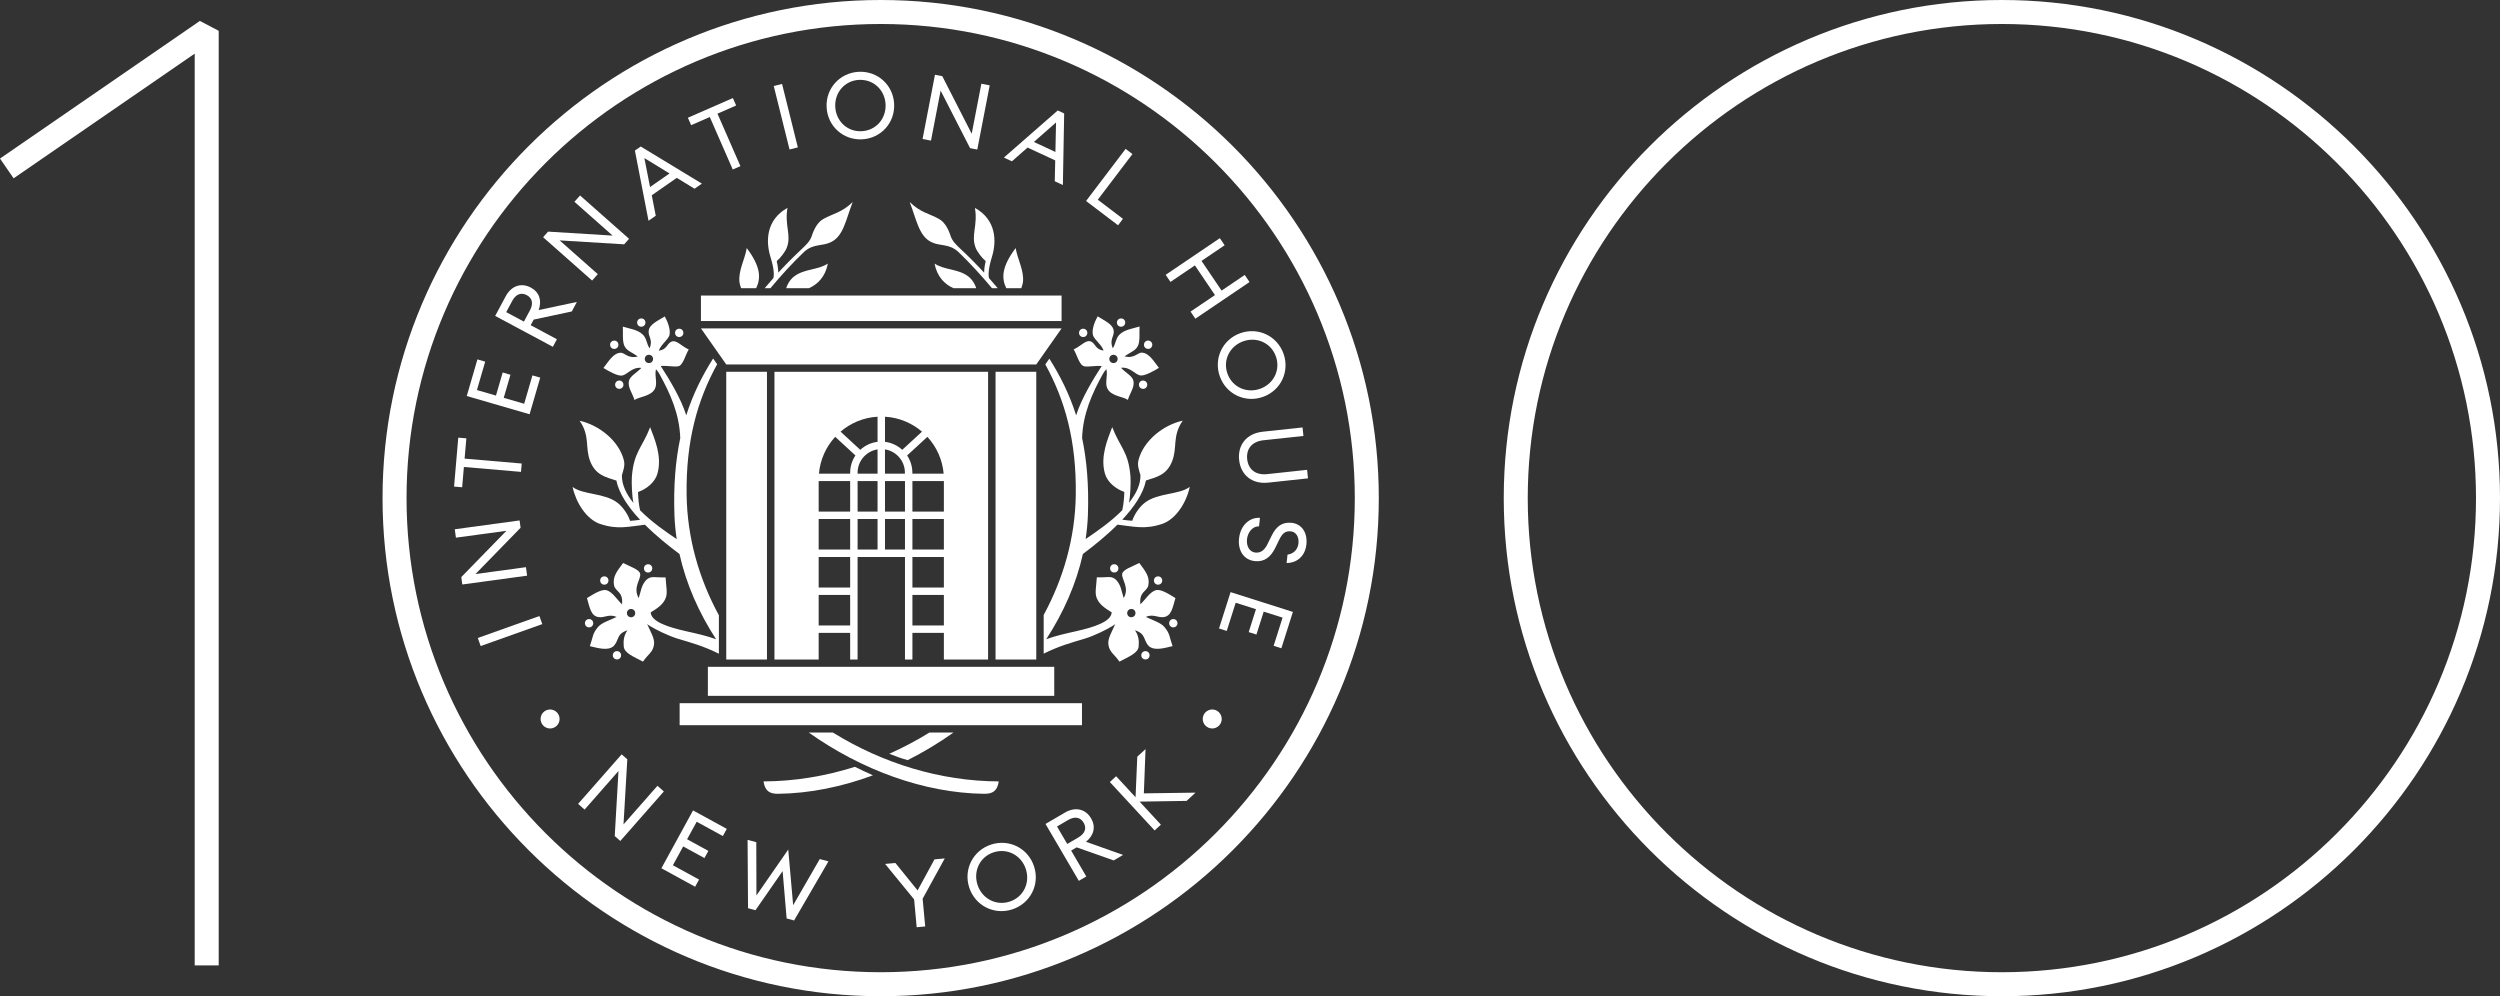 <?xml version="1.0" encoding="UTF-8"?>
<svg id="Layer_1" data-name="Layer 1" xmlns="http://www.w3.org/2000/svg" viewBox="0 0 1041.96 415.21">
  <rect x="0" y="0" width="1041.96" height="415.21" fill="#333333" stroke="none"/>
  <defs>
    <style>
      .cls-1 {
        fill: #fff;
        stroke-width: 0px;
      }
    </style>
  </defs>
  <polygon class="cls-1" points="91.15 402.37 81.15 402.37 81.15 22.35 5.67 74.32 0 66.08 83.31 8.72 91.15 12.84 91.15 402.37"/>
  <path class="cls-1" d="M834.35,0c-114.47,0-207.61,93.13-207.61,207.61s93.13,207.6,207.61,207.6,207.61-93.13,207.61-207.6S948.83,0,834.35,0ZM834.35,405.21c-108.96,0-197.61-88.65-197.61-197.6S725.39,10,834.35,10s197.61,88.65,197.61,197.61-88.65,197.6-197.61,197.6Z"/>
  <path class="cls-1" d="M367.05,415.21c-114.47,0-207.61-93.13-207.61-207.6S252.58,0,367.05,0s207.61,93.13,207.61,207.61-93.13,207.6-207.61,207.6ZM367.05,10c-108.96,0-197.61,88.65-197.61,197.61s88.65,197.6,197.61,197.6,197.61-88.65,197.61-197.6S476.01,10,367.05,10Z"/>
  <g>
    <path class="cls-1" d="M482.67,240.22c-.98,0-1.73.75-1.73,1.73s.75,1.73,1.73,1.73c.98,0,1.73-.75,1.73-1.73s-.75-1.73-1.73-1.73Z"/>
    <path class="cls-1" d="M464.58,235.17c-.98-.11-1.8.56-1.9,1.53-.1.97.56,1.8,1.54,1.9.98.11,1.8-.56,1.9-1.53.1-.97-.57-1.8-1.54-1.9Z"/>
    <path class="cls-1" d="M465.52,134.42c-.02.99.72,1.74,1.7,1.75.98.01,1.74-.72,1.76-1.7.02-.99-.72-1.74-1.7-1.75-.98-.01-1.74.72-1.76,1.7Z"/>
    <path class="cls-1" d="M478.28,145.4c.97.14,1.82-.5,1.95-1.47.14-.97-.5-1.82-1.47-1.96-.97-.14-1.82.5-1.96,1.47-.14.97.5,1.82,1.47,1.96Z"/>
    <path class="cls-1" d="M474.71,160.09c-.14.97.5,1.82,1.47,1.96.97.14,1.82-.5,1.95-1.47.14-.97-.5-1.82-1.47-1.96-.97-.14-1.82.5-1.96,1.47Z"/>
    <path class="cls-1" d="M451.21,140.45c.97.14,1.82-.5,1.96-1.47.14-.97-.49-1.82-1.47-1.96-.97-.14-1.82.5-1.96,1.47s.5,1.82,1.47,1.96Z"/>
    <path class="cls-1" d="M487.29,259.75c0,.98.75,1.73,1.73,1.73.98,0,1.73-.75,1.73-1.73s-.75-1.73-1.73-1.73-1.73.75-1.73,1.73Z"/>
    <path class="cls-1" d="M477.4,271.38c-.98,0-1.73.75-1.73,1.73s.75,1.73,1.73,1.73,1.73-.75,1.73-1.73-.75-1.73-1.73-1.73Z"/>
    <path class="cls-1" d="M451.8,152.66c1.95.37,4.37-.33,7.37-.1-3.53,5.43-8.46,13.53-10.65,20.55-2.78-8.75-6.61-16.4-11.17-23.63l-1.68,2.4c8.13,14.77,13.02,31.71,12.7,54.39-.26,17.9-5.13,34.83-13.38,50.03v16.13c6.38-3.19,11.69-4.62,16.95-6.2,4.23-1.26,9.36-3.88,11.6-5.25.38-.23.69-.43.88-.57l.41-.34c-1.46,3.41-3.33,6.15-2.84,8.82.57,3.09,2.29,3.57,4.57,6.86,4.07-2.13,7.73-3.59,8-6.23.19-2.24.13-4.43-1.52-6.83,4.75,1.54,3.31,4.12,5.85,6.66,2.29,1.95,6.34.79,9.81-.06-1.46-4.18-.98-5.08-3.48-8.06-1.46-1.69-4.58-2.66-7.69-4.11,3.19-1.35,4.87.37,7.4.08,3.39-.36,3.83-4.18,4.97-7.94-3.84-2.41-6.5-3.82-8.31-3.25-2.46.86-4.1,3.77-6.31,5.86-.5-5.34,2.5-5.11,3.31-7.77.75-3.81-1.21-5.99-3.74-9.46-3.37,1.68-6.89,2.77-7.14,4.58-.34,2.18,3.16,5.65.63,10.04-1.06-3.29-1.06-5.28-3.2-7.61-2.07-1.85-3.34-.88-8-1.02-.25,3.98-.88,6.5-.08,8.54,1.04,2.68,3.27,4.19,6.28,6.06-.21,3.88-7.31,6.15-14.67,7.81-4.82,1.09-8.77,1.96-12.62,3.39,7.21-11.1,12.52-23.09,15.28-35.54,4.31-3.21,9.65-7.47,14.41-12.22,6.75.76,11.41,2.13,18.63-.31,5.81-1.97,10.16-9.03,11.5-15.44-4.35,3.36-13.24,2.38-18.74,6.62-2.3,1.77-4.44,5.02-5.22,7.51-1.4-.09-2.79-.25-4.16-.45,4.86-5.2,8.79-10.87,9.86-16.34,4.71-1.45,8.69-2.43,10.89-7.95,2.32-5.83-.03-10.55,4.45-16.99-8.04,1.79-16.28,8.23-18.42,16.35-.62,2.34.2,4.25.8,6.38.07,3.99-1.88,7.9-4.83,11.55.66-2.76.83-8.72.67-10.87-.76-10.44-4.37-12.25-7.62-20.72-1.78,4.81-5.08,12.03-3.05,19.33,1.01,3.63,4.54,6.46,8.1,7.69-.07,2.75-.34,5.44-.87,7.64-4.65,4.71-10.57,8.85-15.26,11.99.5-3.3.83-6.62.95-9.96.44-12.34-.46-22.85-2.42-32.14.33-10.04,4.13-18.52,8.66-26.7.4-.7.89-1.42,1.46-2.02.71,2.85-.8,5.9.5,8.26,1.73,3.13,6.69,3.21,8.45,4.58.84-2.85,2.97-5.39,2.3-8.06-.53-1.96-3.08-3.16-5.16-5.32,4.02-.53,5.98,3.14,8.36,3.2,1.67.1,5.28-1.81,7.45-3.18-2.09-2.63-4.03-6.15-7.04-6.34-1.83-.16-3.14,2.63-7.29,1.54,2.17-1.58,4.27-2.2,5.34-3.94,1.31-1.9.72-6.21.92-8.49-2.67.79-6.2,1.34-8.09,3.13-1.85,1.54-1.66,3.65-3.04,5.94-1.59-3.44.62-4.97.36-7.23-.23-2.78-3.87-4.27-6.71-6.08-1.44,2.6-2.5,5.75-1.93,7.9.71,2,3.44,3.69,4.43,6.37-3.37-.39-3.39-2.89-5.16-3.71-2.12-1.03-4.08,1.71-7.33,3.23,1.23,1.78,2.35,6.62,4.32,6.97ZM471.45,253.8c.98-.05,1.76.66,1.8,1.64.04.98-.67,1.76-1.65,1.81-.98.05-1.76-.66-1.8-1.64-.04-.98.68-1.76,1.65-1.81ZM464.11,147.87c.98.01,1.71.77,1.7,1.75-.02.99-.78,1.72-1.76,1.7-.98-.01-1.72-.77-1.7-1.75.02-.98.78-1.72,1.76-1.7Z"/>
    <path class="cls-1" d="M425.67,120.11c.34-.99.61-1.92.68-2.51.55-4.82-2.28-9.53-3.04-14.21-5.79,7.73-5.99,12.43-3.92,16.72h6.29Z"/>
    <path class="cls-1" d="M318.71,120.11h2.4c4.21-5.09,9.33-10.67,14.06-15.17,3.97-3.52,7.38-2.19,11.16-4.02,5.26-2.53,6.23-9.47,9.06-16.71-4.62,4.47-8.17,4.76-12.27,7.08-2.28,1.29-3.8,4.01-4.8,7.1-.7,2.16-2.41,3.74-4.29,5.52-3.18,2.95-6.94,6.76-9.66,9.72-.05-2.09-.4-3.83-.65-4.81,1.54-1.25,3.55-3.92,4.18-5.53,2.07-5.31-.99-9.26.31-16.65-8.96,4.99-9.1,13.94-7.09,20.43,1.48,4.77,1.55,7.4,1.23,8.81-1.24,1.4-2.45,2.81-3.64,4.23Z"/>
    <path class="cls-1" d="M250.17,218.38c7.22,2.45,11.88,1.08,18.63.31,4.76,4.75,10.09,9,14.4,12.21,2.76,12.45,8.05,24.44,15.26,35.54-3.84-1.42-7.78-2.3-12.59-3.38-7.36-1.66-14.46-3.93-14.67-7.81,3.01-1.87,5.24-3.38,6.28-6.06.8-2.05.17-4.56-.08-8.54-4.65.14-5.92-.82-8,1.02-2.14,2.32-2.14,4.31-3.2,7.61-2.53-4.39.96-7.86.63-10.04-.25-1.82-3.77-2.91-7.14-4.58-2.54,3.47-4.49,5.65-3.74,9.46.8,2.66,3.81,2.43,3.31,7.77-2.21-2.1-3.85-5.01-6.31-5.87-1.81-.56-4.47.84-8.31,3.25,1.13,3.76,1.57,7.58,4.97,7.94,2.53.29,4.21-1.43,7.4-.08-3.11,1.45-6.23,2.42-7.69,4.11-2.5,2.98-2.01,3.88-3.48,8.06,3.46.84,7.51,2,9.81.06,2.54-2.54,1.1-5.13,5.85-6.66-1.64,2.4-1.7,4.59-1.52,6.82.27,2.65,3.93,4.11,8,6.23,2.28-3.29,4-3.77,4.57-6.86.5-2.68-1.37-5.42-2.84-8.82l.41.34c.19.15.5.34.88.57,2.24,1.36,7.38,3.98,11.6,5.25,5.28,1.58,10.61,3.01,17.02,6.23v-16.04c-8.29-15.23-13.19-32.2-13.45-50.16-.33-22.71,4.58-39.66,12.73-54.45l-1.68-2.4c-4.58,7.24-8.42,14.91-11.2,23.68-2.19-7.02-7.12-15.13-10.65-20.55,3-.23,5.43.47,7.37.1,1.97-.35,3.09-5.19,4.32-6.97-3.25-1.53-5.21-4.26-7.33-3.23-1.77.82-1.79,3.33-5.17,3.71,1-2.68,3.73-4.37,4.43-6.37.57-2.16-.49-5.3-1.93-7.9-2.85,1.81-6.48,3.3-6.71,6.08-.26,2.26,1.94,3.79.36,7.23-1.37-2.29-1.19-4.4-3.04-5.94-1.89-1.79-5.42-2.33-8.09-3.12.2,2.28-.39,6.59.92,8.49,1.06,1.74,3.17,2.36,5.33,3.94-4.14,1.09-5.46-1.7-7.29-1.54-3,.19-4.94,3.7-7.03,6.34,2.16,1.37,5.77,3.28,7.44,3.18,2.38-.06,4.33-3.73,8.36-3.2-2.08,2.16-4.63,3.36-5.16,5.32-.67,2.67,1.46,5.22,2.3,8.06,1.76-1.37,6.72-1.45,8.45-4.58,1.3-2.36-.21-5.42.5-8.26.57.59,1.06,1.32,1.46,2.02,4.53,8.19,8.33,16.66,8.66,26.7-1.96,9.29-2.86,19.8-2.42,32.14.12,3.34.45,6.66.94,9.95-4.68-3.14-10.61-7.28-15.25-11.99-.53-2.2-.81-4.89-.87-7.64,3.56-1.23,7.09-4.05,8.1-7.69,2.04-7.31-1.27-14.53-3.05-19.33-3.24,8.47-6.86,10.28-7.62,20.72-.16,2.15.01,8.11.67,10.87-2.95-3.65-4.9-7.56-4.83-11.55.6-2.14,1.42-4.04.8-6.38-2.13-8.12-10.38-14.56-18.42-16.35,4.48,6.44,2.13,11.16,4.45,16.99,2.2,5.51,6.17,6.5,10.89,7.95,1.08,5.48,5.01,11.15,9.86,16.34-1.37.2-2.76.36-4.16.45-.78-2.49-2.92-5.74-5.22-7.51-5.5-4.24-14.39-3.26-18.74-6.62,1.35,6.41,5.7,13.47,11.5,15.44ZM262.94,257.26c-.98-.05-1.69-.83-1.65-1.81.04-.98.82-1.69,1.8-1.64.98.05,1.7.83,1.65,1.81-.04.98-.82,1.69-1.8,1.64ZM270.49,151.32c-.98.02-1.74-.72-1.76-1.7-.02-.98.72-1.74,1.7-1.75.98-.01,1.74.72,1.76,1.7.02.99-.72,1.74-1.7,1.75Z"/>
    <path class="cls-1" d="M308.19,117.6c.07.59.34,1.52.68,2.51h6.29c2.06-4.29,1.86-8.99-3.92-16.72-.76,4.68-3.59,9.39-3.04,14.21Z"/>
    <path class="cls-1" d="M406.87,120.11c-.28-1.12-1.45-3.54-3.41-4.98-4.36-3.2-9.68-2.48-13.95-5.27,1.03,5.46,4.2,8.62,7.87,10.25h9.49Z"/>
    <path class="cls-1" d="M253.6,241.95c0-.98-.75-1.73-1.73-1.73-.98,0-1.73.75-1.73,1.73s.75,1.73,1.73,1.73c.98,0,1.73-.75,1.73-1.73Z"/>
    <path class="cls-1" d="M270.3,238.61c.98-.1,1.64-.93,1.54-1.9-.1-.98-.92-1.64-1.9-1.53-.98.1-1.64.93-1.54,1.9.1.98.92,1.64,1.9,1.53Z"/>
    <path class="cls-1" d="M265.55,134.47c.02.98.78,1.72,1.76,1.7.98-.01,1.72-.77,1.7-1.75-.02-.98-.78-1.72-1.76-1.7-.98.01-1.71.77-1.7,1.75Z"/>
    <path class="cls-1" d="M255.77,141.98c-.97.14-1.61.98-1.47,1.96.14.97.98,1.61,1.96,1.47.97-.14,1.61-.98,1.47-1.96-.14-.97-.98-1.61-1.96-1.47Z"/>
    <path class="cls-1" d="M258.35,162.05c.97-.14,1.61-.98,1.47-1.96-.14-.97-.98-1.61-1.96-1.47-.97.14-1.61.98-1.47,1.96.14.97.98,1.61,1.96,1.47Z"/>
    <path class="cls-1" d="M282.84,137.02c-.97.14-1.61.98-1.47,1.96.14.97.98,1.61,1.96,1.47.97-.14,1.61-.98,1.47-1.96-.14-.97-.98-1.61-1.96-1.47Z"/>
    <path class="cls-1" d="M245.52,258.02c-.98,0-1.73.75-1.73,1.73s.75,1.73,1.73,1.73c.98,0,1.73-.75,1.73-1.73s-.75-1.73-1.73-1.73Z"/>
    <path class="cls-1" d="M257.14,271.38c-.98,0-1.73.75-1.73,1.73s.75,1.73,1.73,1.73,1.73-.75,1.73-1.73-.75-1.73-1.73-1.73Z"/>
    <path class="cls-1" d="M345.03,109.86c-4.27,2.78-9.59,2.07-13.95,5.27-1.96,1.44-3.13,3.86-3.41,4.98h9.49c3.67-1.63,6.84-4.79,7.87-10.25Z"/>
    <rect class="cls-1" x="292.14" y="123.18" width="150.31" height="10.62"/>
    <polygon class="cls-1" points="302.69 151.89 431.91 151.89 442.46 136.86 292.14 136.86 302.69 151.89"/>
    <rect class="cls-1" x="295.03" y="277.92" width="144.36" height="12.1"/>
    <rect class="cls-1" x="283.26" y="293.08" width="167.69" height="9.17"/>
    <rect class="cls-1" x="302.69" y="154.95" width="16.97" height="119.93"/>
    <rect class="cls-1" x="414.93" y="154.95" width="16.97" height="119.93"/>
    <path class="cls-1" d="M411.82,274.88v-119.93h-89.04v119.93h18.43v-11.11h13.12v11.11h3.1v-42.74h19.75v42.74h3.1v-11.11h13.11v11.11h18.43ZM393.39,244.86h-13.11v-12.72h13.11v12.72ZM393.39,229.04h-13.11v-12.72h13.11v12.72ZM393.39,213.23h-13.11v-12.72h13.11v12.72ZM368.85,173.68c5.87.34,11.22,2.63,15.42,6.23l-8.23,7.57c-1.95-1.79-4.44-3-7.19-3.33v-10.47ZM368.85,187.29c4.68.75,8.29,4.8,8.3,9.69,0,.03,0,.05,0,.07v.36s-8.31,0-8.31,0v-10.13ZM354.33,260.67h-13.12v-12.72h13.12v12.72ZM354.33,244.86h-13.12v-12.72h13.12v12.72ZM354.33,229.04h-13.12v-12.72h13.12v12.72ZM354.33,213.23h-13.12v-12.72h13.12v12.72ZM354.33,196.9s0,.04,0,.07v.44h-13.01c.52-5.9,2.99-11.23,6.78-15.35l8.43,7.76c-1.36,2.03-2.17,4.46-2.19,7.08ZM365.75,229.04h-8.32v-12.72h8.32v12.72ZM365.75,213.23h-8.32v-12.72h8.32v12.72ZM365.75,197.41h-8.32v-.38s0-.03,0-.05c.02-4.89,3.63-8.95,8.32-9.69v10.13ZM365.75,184.15c-2.76.33-5.25,1.53-7.2,3.33l-8.22-7.57c4.2-3.6,9.54-5.89,15.42-6.23v10.47ZM377.18,229.04h-8.33v-12.72h8.33v12.72ZM377.18,213.23h-8.33v-12.72h8.33v12.72ZM380.26,197.41v-.46s0-.03,0-.04c-.02-2.61-.83-5.04-2.18-7.07l8.44-7.77c3.79,4.12,6.26,9.45,6.78,15.35h-13.02ZM380.28,260.67v-12.72h13.11v12.72h-13.11Z"/>
    <path class="cls-1" d="M388.21,100.92c3.79,1.82,7.2.49,11.16,4.02,4.72,4.51,9.84,10.09,14.06,15.17h2.4c-1.19-1.42-2.4-2.83-3.64-4.23-.32-1.41-.24-4.03,1.23-8.81,2.01-6.49,1.87-15.44-7.09-20.43,1.3,7.4-1.76,11.34.31,16.65.63,1.61,2.64,4.28,4.18,5.53-.25.98-.6,2.72-.65,4.81-2.72-2.96-6.48-6.77-9.66-9.72-1.88-1.78-3.59-3.36-4.29-5.52-1-3.09-2.52-5.81-4.8-7.1-4.1-2.32-7.65-2.6-12.27-7.08,2.83,7.24,3.8,14.18,9.06,16.71Z"/>
    <path class="cls-1" d="M387.37,305.31c-5.36,3.32-10.95,6.28-16.72,8.85,2.32.96,4.89,1.89,7.66,2.65,6.61-3.33,13.02-7.2,19.11-11.51h-10.05Z"/>
    <path class="cls-1" d="M337.07,305.31c21.94,15.54,47.99,25.21,73.01,25.53,3.53.04,5.54-1.01,6.19-5.16-24.35-.08-48.49-7.57-69.14-20.37h-10.06Z"/>
    <path class="cls-1" d="M318.22,325.68c.65,4.15,2.67,5.21,6.19,5.16,13.1-.17,26.49-2.91,39.42-7.7-2.65-1.17-5.21-2.39-7.52-3.54-12.31,3.9-25.17,6.04-38.08,6.08Z"/>
    <rect class="cls-1" x="198.95" y="261.22" width="27.26" height="3.57" transform="translate(-75.91 86.55) rotate(-19.6)"/>
    <polygon class="cls-1" points="219.21 236.39 198.17 239.25 216.97 219.96 216.56 216.91 189.54 220.59 190.02 224.09 211.06 221.23 192.26 240.52 192.68 243.6 219.69 239.93 219.21 236.39"/>
    <polygon class="cls-1" points="193.34 194.63 217.14 196.67 217.44 193.19 193.64 191.15 194.37 182.69 191 182.41 189.25 202.8 192.62 203.09 193.34 194.63"/>
    <polygon class="cls-1" points="225.16 157.39 221.91 156.45 218.47 168.28 209.95 165.81 212.75 156.19 209.51 155.24 206.71 164.87 198.78 162.56 202.22 150.73 198.98 149.78 194.54 165.05 220.72 172.66 225.16 157.39"/>
    <path class="cls-1" d="M224.51,129.23c1.43-3.98.26-7.48-3.26-9.37-3.96-2.12-8.1-.81-10.48,3.62l-4.39,8.19,24.04,12.87,1.69-3.15-10.93-5.85,1.25-2.34,15.88-3.39,2.12-3.96-15.92,3.37ZM220.86,129.37l-2.5,4.67-7.38-3.95,2.5-4.67c1.47-2.74,3.64-3.71,6.08-2.41,2.4,1.29,2.77,3.62,1.3,6.36Z"/>
    <polygon class="cls-1" points="249.15 114.26 233.25 100.19 260.14 101.83 262.18 99.53 241.76 81.47 239.42 84.11 255.32 98.19 228.42 96.54 226.36 98.87 246.78 116.93 249.15 114.26"/>
    <path class="cls-1" d="M273.31,89.91l-1.67-8.52,10.43-7.26,7.41,4.53,3.06-2.13-25.49-15.47-2.43,1.69,5.67,29.26,3.03-2.1ZM279.06,72.29l-8.13,5.66-2.36-12.06,10.49,6.41Z"/>
    <polygon class="cls-1" points="295.83 48.77 305.4 70.65 308.6 69.25 299.03 47.37 306.81 43.97 305.45 40.87 286.7 49.07 288.05 52.17 295.83 48.77"/>
    <rect class="cls-1" x="325.72" y="34.99" width="3.57" height="27.26" transform="translate(-2.05 80.52) rotate(-13.97)"/>
    <path class="cls-1" d="M359.32,58.07c7.86-.41,13.75-6.9,13.34-14.8-.41-7.9-6.94-13.75-14.8-13.34-7.82.41-13.75,6.9-13.34,14.8s6.98,13.75,14.8,13.34ZM358.03,33.3c5.98-.31,10.75,4.17,11.06,10.15.31,5.98-3.97,10.93-9.95,11.24-5.94.31-10.71-4.17-11.02-10.16-.31-5.98,3.97-10.93,9.91-11.24Z"/>
    <polygon class="cls-1" points="392.04 37.76 404.31 61.75 407.32 62.33 412.49 35.57 409.02 34.9 404.99 55.74 392.73 31.75 389.68 31.16 384.51 57.93 388.02 58.61 392.04 37.76"/>
    <path class="cls-1" d="M428.28,61.5l11.52,5.36-.19,8.68,3.38,1.57.54-29.82-2.68-1.25-22.44,19.63,3.34,1.56,6.52-5.73ZM440.14,51.05l-.26,12.29-8.98-4.18,9.24-8.11Z"/>
    <polygon class="cls-1" points="468.03 91.2 457.54 83.23 471.98 64.21 469.14 62.05 452.65 83.77 465.99 93.89 468.03 91.2"/>
    <polygon class="cls-1" points="498.01 110.61 506.38 122.99 496.2 129.87 498.2 132.83 520.78 117.55 518.78 114.59 509.14 121.11 500.77 108.74 510.41 102.22 508.41 99.26 485.83 114.54 487.83 117.5 498.01 110.61"/>
    <path class="cls-1" d="M508.42,156.92c2.67,7.4,10.6,11.15,18.04,8.47,7.44-2.69,11.14-10.64,8.47-18.04-2.66-7.37-10.6-11.15-18.04-8.47s-11.13,10.67-8.47,18.04ZM531.75,148.49c2.03,5.63-.87,11.5-6.5,13.53-5.63,2.03-11.61-.62-13.65-6.26-2.02-5.6.88-11.46,6.51-13.5,5.63-2.03,11.61.62,13.64,6.22Z"/>
    <path class="cls-1" d="M516.45,191.72c.67,6.26,5.38,10.16,12.13,9.43l16.57-1.78-.38-3.55-16.65,1.79c-4.85.52-7.86-2.01-8.32-6.25-.45-4.24,1.95-7.35,6.8-7.87l16.65-1.79-.38-3.55-16.57,1.78c-6.76.73-10.53,5.53-9.86,11.79Z"/>
    <path class="cls-1" d="M538.28,217.9c-3.82-.37-6.37,1.4-8.31,5.44l-1.78,3.59c-1.19,2.42-2.82,3.6-4.96,3.37-2.52-.27-3.8-2.72-3.5-5.55.27-2.56,1.97-5.39,5.02-5.37l.38-3.55c-4.14-.29-8.11,2.92-8.72,8.6-.54,5.04,1.98,8.94,6.56,9.43,4.05.43,6.67-1.68,8.6-5.64l1.63-3.34c1.24-2.53,2.52-3.67,4.81-3.42,2.25.24,3.45,2.42,3.17,5.01-.24,2.21-1.66,4.3-4.56,4.69l-.38,3.51c3.59.04,7.66-2.27,8.25-7.77.51-4.73-1.79-8.53-6.22-9.01Z"/>
    <polygon class="cls-1" points="508.07 261.94 511.29 262.96 515.02 251.21 523.47 253.9 520.44 263.45 523.66 264.47 526.69 254.92 534.56 257.42 530.83 269.17 534.05 270.19 538.86 255.04 512.88 246.79 508.07 261.94"/>
    <polygon class="cls-1" points="274.01 327.51 259.87 343.59 261.45 316.47 259.09 314.4 240.95 335.04 243.65 337.42 257.78 321.34 256.21 348.46 258.54 350.5 276.68 329.86 274.01 327.51"/>
    <polygon class="cls-1" points="275.66 361.88 289.72 369.58 291.35 366.59 280.45 360.62 284.74 352.78 293.6 357.63 295.24 354.64 286.37 349.79 290.37 342.49 301.27 348.45 302.91 345.46 288.85 337.77 275.66 361.88"/>
    <polygon class="cls-1" points="330.57 377.28 328.53 354.07 315.27 373.21 315.21 351.01 311.58 350.04 311.77 378.53 314.87 379.36 326.18 363.06 327.86 382.81 330.96 383.64 345.28 359.01 341.66 358.04 330.57 377.28"/>
    <polygon class="cls-1" points="389.48 358.17 382.44 371.11 373.18 359.68 368.9 360.07 380.99 374.85 382.06 386.46 385.61 386.13 384.54 374.57 393.76 357.78 389.48 358.17"/>
    <path class="cls-1" d="M413.13,351.98c-7.52,2.41-11.63,10.27-9.19,17.87s10.34,11.6,17.87,9.19c7.56-2.42,11.63-10.27,9.19-17.87-2.43-7.59-10.31-11.61-17.87-9.19ZM420.76,375.79c-5.71,1.83-11.52-1.31-13.36-7.06-1.84-5.75,1.05-11.68,6.77-13.51,5.75-1.84,11.55,1.3,13.4,7.05,1.84,5.75-1.05,11.68-6.8,13.52Z"/>
    <path class="cls-1" d="M454.75,341.08c-2.29-3.91-6.54-4.96-10.92-2.4l-8.08,4.73,13.89,23.71,3.11-1.82-6.32-10.79,2.3-1.35,15.44,5.45,3.91-2.29-15.46-5.48c3.33-2.67,4.16-6.3,2.13-9.77ZM449.42,349.05l-4.61,2.7-4.26-7.28,4.61-2.7c2.71-1.58,5.09-1.27,6.49,1.13,1.39,2.37.48,4.57-2.23,6.15Z"/>
    <polygon class="cls-1" points="477.44 312.2 474 315.38 473.28 332.28 465.18 323.52 462.57 325.94 481.23 346.12 483.84 343.71 474.96 334.1 494.56 333.8 498.28 330.36 476.74 330.66 477.44 312.2"/>
    <path class="cls-1" d="M229.27,295.7c-2.18,0-3.96,1.78-3.96,3.96s1.78,3.96,3.96,3.96,3.96-1.78,3.96-3.96-1.78-3.96-3.96-3.96Z"/>
    <path class="cls-1" d="M505.24,295.7c-2.18,0-3.96,1.78-3.96,3.96s1.78,3.96,3.96,3.96,3.96-1.78,3.96-3.96-1.78-3.96-3.96-3.96Z"/>
  </g>
</svg>